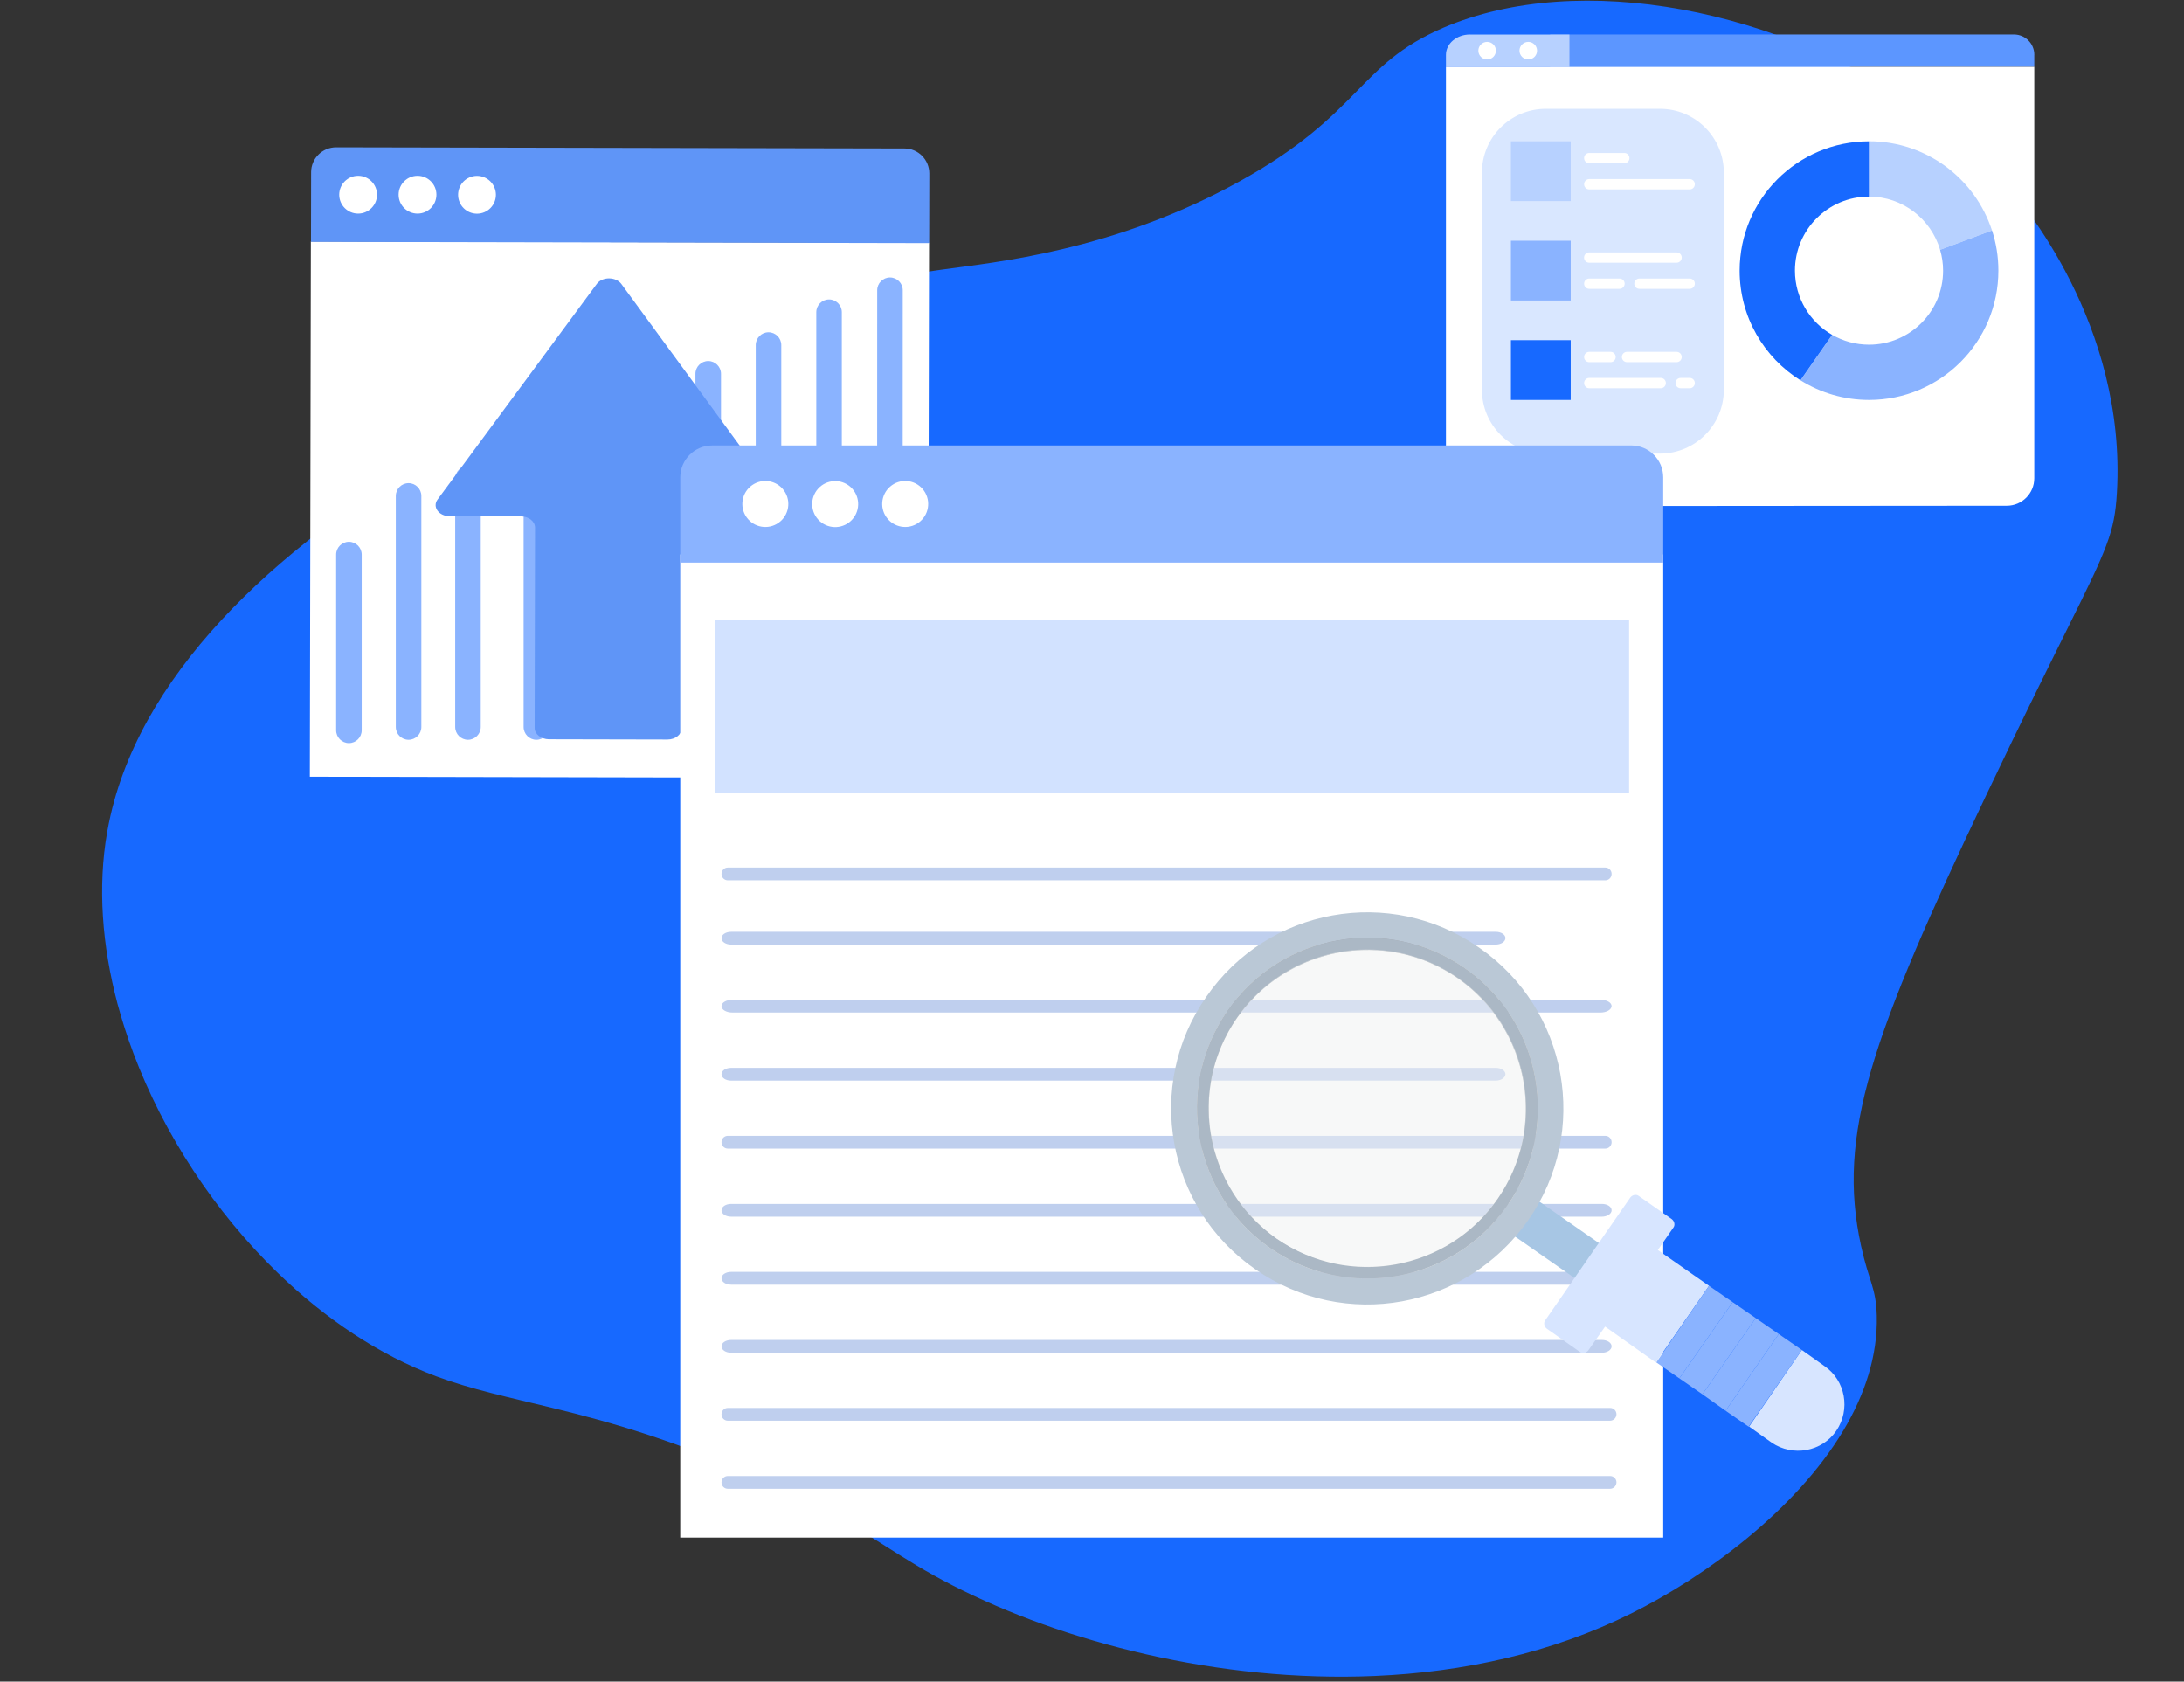 <svg width="404" height="311" viewBox="0 0 404 311" fill="none" xmlns="http://www.w3.org/2000/svg">
<rect x="0" y="0" width="404" height="311" fill="#333333" stroke="none"/>
<path d="M391.586 91.104C391.373 94.813 390.925 97.412 389.601 100.909C387.05 107.737 381.214 118.062 367.44 147.005C346.223 191.588 339.725 209.781 344.262 230.431C345.727 237.117 347.026 238.062 347.168 243.331C347.357 250.75 344.947 257.932 341.001 264.548C332.141 279.385 315.414 291.6 301.781 298.381C286.967 305.753 270.641 309.25 254.338 309.958C225.419 311.211 196.571 303.626 176.252 293.231C166.045 288.009 162.052 284.158 150.239 278.086C147.971 276.905 145.419 275.676 142.466 274.306C125.596 266.532 112.862 262.988 102.3 260.413C94.078 258.405 87.179 256.964 80.658 254.53C70.097 250.584 60.127 243.874 51.385 235.416C39.761 224.17 30.31 209.805 24.663 194.754C23.529 191.73 22.56 188.682 21.733 185.635C18.875 174.884 18.048 164.016 19.82 153.904C20.009 152.841 20.221 151.801 20.457 150.761C33.334 95.002 125.313 57.223 172.826 50.064C173.322 49.994 173.819 49.923 174.315 49.852C183.954 48.505 205.975 46.473 229.365 33.502C240.659 27.241 246.069 21.854 250.653 17.2C255.236 12.522 259.017 8.552 267.002 5.126C292.212 -5.671 329.708 1.653 356.429 21.027C361.887 24.997 366.92 29.462 371.291 34.376C373.677 37.023 393.382 59.893 391.586 91.104Z" fill="#1769FF"/>
<path d="M171.668 143.886L57.315 143.65L57.504 44.654L171.858 44.89L171.668 143.886Z" fill="white"/>
<path d="M75.579 136.822C74.279 136.822 73.216 135.759 73.216 134.459V91.719C73.216 90.419 74.279 89.356 75.579 89.356C76.878 89.356 77.941 90.419 77.941 91.719V134.459C77.941 135.759 76.878 136.822 75.579 136.822Z" fill="#8AB3FF"/>
<path d="M86.565 136.822C85.266 136.822 84.203 135.758 84.203 134.459V88.529C84.203 87.229 85.266 86.166 86.565 86.166C87.865 86.166 88.928 87.229 88.928 88.529V134.459C88.928 135.758 87.865 136.822 86.565 136.822Z" fill="#8AB3FF"/>
<path d="M99.22 136.821C97.921 136.821 96.858 135.758 96.858 134.459V78.085C96.858 76.786 97.921 75.723 99.22 75.723C100.52 75.723 101.583 76.786 101.583 78.085V134.459C101.583 135.758 100.52 136.821 99.22 136.821Z" fill="#8AB3FF"/>
<path d="M64.545 137.436C63.245 137.436 62.182 136.373 62.182 135.073V102.563C62.182 101.264 63.245 100.2 64.545 100.2C65.844 100.2 66.908 101.264 66.908 102.563V135.073C66.908 136.373 65.844 137.436 64.545 137.436Z" fill="#8AB3FF"/>
<path d="M131.007 136.822C129.707 136.822 128.644 135.759 128.644 134.459V69.131C128.644 67.832 129.707 66.769 131.007 66.769C132.306 66.769 133.37 67.832 133.37 69.131V134.459C133.37 135.759 132.306 136.822 131.007 136.822Z" fill="#8AB3FF"/>
<path d="M142.159 136.821C140.859 136.821 139.796 135.758 139.796 134.459V63.815C139.796 62.516 140.859 61.452 142.159 61.452C143.458 61.452 144.521 62.516 144.521 63.815V134.459C144.521 135.758 143.458 136.821 142.159 136.821Z" fill="#8AB3FF"/>
<path d="M153.358 136.822C152.058 136.822 150.995 135.759 150.995 134.459V57.743C150.995 56.444 152.058 55.38 153.358 55.38C154.657 55.38 155.72 56.444 155.72 57.743V134.459C155.72 135.759 154.657 136.822 153.358 136.822Z" fill="#8AB3FF"/>
<path d="M164.604 136.822C163.305 136.822 162.241 135.759 162.241 134.459L162.265 53.679C162.265 52.38 163.328 51.317 164.628 51.317C165.927 51.317 166.99 52.38 166.99 53.679L166.967 134.459C166.967 135.759 165.903 136.822 164.604 136.822Z" fill="#8AB3FF"/>
<path d="M171.88 44.961L57.527 44.725L57.55 31.848C57.55 29.297 59.629 27.241 62.181 27.241L167.296 27.454C169.848 27.454 171.904 29.533 171.904 32.084L171.88 44.961Z" fill="#5F95F7"/>
<path d="M144.238 92.522L114.941 52.522C113.925 51.151 111.397 51.128 110.381 52.522L80.942 92.38C79.926 93.75 81.178 95.475 83.21 95.475L96.347 95.499C97.788 95.499 98.969 96.42 98.969 97.578L98.898 134.648C98.898 135.782 100.08 136.704 101.521 136.727L123.47 136.775C124.911 136.775 126.093 135.853 126.093 134.719L126.164 97.649C126.164 96.515 127.345 95.593 128.786 95.593L141.923 95.617C143.978 95.617 145.254 93.892 144.238 92.522Z" fill="#5F95F7"/>
<path d="M66.246 39.504C68.177 39.504 69.743 37.938 69.743 36.007C69.743 34.076 68.177 32.51 66.246 32.51C64.315 32.51 62.749 34.076 62.749 36.007C62.749 37.938 64.315 39.504 66.246 39.504Z" fill="white"/>
<path d="M77.233 39.504C79.164 39.504 80.729 37.938 80.729 36.007C80.729 34.076 79.164 32.51 77.233 32.51C75.301 32.51 73.736 34.076 73.736 36.007C73.736 37.938 75.301 39.504 77.233 39.504Z" fill="white"/>
<path d="M89.593 39.245C91.373 38.495 92.207 36.444 91.457 34.665C90.708 32.885 88.657 32.05 86.877 32.8C85.098 33.55 84.263 35.601 85.013 37.38C85.763 39.16 87.813 39.995 89.593 39.245Z" fill="white"/>
<path d="M376.311 10.134C376.311 8.062 374.629 6.379 372.556 6.379H286.755V12.364H376.303V10.134H376.311Z" fill="#5C96FF"/>
<path d="M271.918 6.38C269.465 6.38 267.475 8.063 267.475 10.135V12.373H290.32V6.388H271.918V6.38Z" fill="#B7D1FF"/>
<path d="M275.093 7.747C274.197 7.747 273.468 8.476 273.468 9.371C273.468 10.267 274.197 10.996 275.093 10.996C275.988 10.996 276.717 10.267 276.717 9.371C276.717 8.476 275.996 7.747 275.093 7.747Z" fill="white"/>
<path d="M282.702 7.746C281.807 7.746 281.077 8.476 281.077 9.371C281.077 10.266 281.807 10.995 282.702 10.995C283.597 10.995 284.327 10.266 284.327 9.371C284.327 8.476 283.597 7.746 282.702 7.746Z" fill="white"/>
<path d="M321.876 12.364H290.32H267.475V88.524C267.475 91.334 269.754 93.606 272.556 93.606L371.23 93.531C374.032 93.531 376.303 91.251 376.303 88.45V12.364H321.876Z" fill="white"/>
<path d="M345.733 36.352C351.958 36.352 357.213 40.514 358.879 46.2L368.478 42.611C365.353 33.037 356.351 26.123 345.741 26.123L345.733 36.352Z" fill="#B7D1FF"/>
<path d="M358.879 46.2C359.236 47.418 359.435 48.711 359.435 50.054C359.435 57.622 353.301 63.748 345.741 63.748C343.263 63.748 340.933 63.085 338.927 61.933L333.067 70.338C336.739 72.642 341.082 73.968 345.741 73.968C358.954 73.968 369.663 63.259 369.663 50.046C369.663 47.452 369.249 44.948 368.486 42.611L358.879 46.2Z" fill="#8AB3FF"/>
<path d="M332.031 50.047C332.031 42.479 338.165 36.353 345.724 36.353V26.133C332.511 26.133 321.802 36.842 321.802 50.055C321.802 58.61 326.295 66.111 333.05 70.339L338.911 61.934C334.808 59.571 332.031 55.136 332.031 50.047Z" fill="#1769FF"/>
<path d="M307.064 83.891H285.943C279.42 83.891 274.131 78.602 274.131 72.079V31.934C274.131 25.411 279.42 20.122 285.943 20.122H307.064C313.587 20.122 318.876 25.411 318.876 31.934V72.079C318.876 78.602 313.587 83.891 307.064 83.891Z" fill="#D9E7FF"/>
<path d="M290.552 26.132H279.494V37.189H290.552V26.132Z" fill="#B7D1FF"/>
<path d="M290.552 44.517H279.494V55.575H290.552V44.517Z" fill="#8AB3FF"/>
<path d="M290.552 62.911H279.494V73.969H290.552V62.911Z" fill="#1769FF"/>
<path d="M300.466 30.194H293.983C293.453 30.194 293.03 29.771 293.03 29.241C293.03 28.71 293.453 28.287 293.983 28.287H300.466C300.996 28.287 301.419 28.71 301.419 29.241C301.419 29.771 300.988 30.194 300.466 30.194Z" fill="white"/>
<path d="M312.559 35.026H293.984C293.453 35.026 293.03 34.604 293.03 34.073C293.03 33.543 293.453 33.12 293.984 33.12H312.559C313.09 33.12 313.513 33.543 313.513 34.073C313.513 34.604 313.09 35.026 312.559 35.026Z" fill="white"/>
<path d="M310.139 48.587H293.975C293.445 48.587 293.022 48.164 293.022 47.634C293.022 47.103 293.445 46.681 293.975 46.681H310.139C310.67 46.681 311.092 47.103 311.092 47.634C311.092 48.156 310.67 48.587 310.139 48.587Z" fill="white"/>
<path d="M312.559 53.42H303.267C302.737 53.42 302.314 52.997 302.314 52.466C302.314 51.936 302.737 51.513 303.267 51.513H312.559C313.09 51.513 313.513 51.936 313.513 52.466C313.513 52.997 313.09 53.42 312.559 53.42Z" fill="white"/>
<path d="M299.579 53.42H293.984C293.453 53.42 293.03 52.997 293.03 52.466C293.03 51.936 293.453 51.513 293.984 51.513H299.579C300.109 51.513 300.532 51.936 300.532 52.466C300.532 52.997 300.101 53.42 299.579 53.42Z" fill="white"/>
<path d="M310.139 66.98H300.971C300.441 66.98 300.018 66.558 300.018 66.027C300.018 65.496 300.441 65.074 300.971 65.074H310.139C310.67 65.074 311.092 65.496 311.092 66.027C311.092 66.558 310.67 66.98 310.139 66.98Z" fill="white"/>
<path d="M297.921 66.981H293.984C293.453 66.981 293.03 66.558 293.03 66.027C293.03 65.497 293.453 65.074 293.984 65.074H297.921C298.451 65.074 298.874 65.497 298.874 66.027C298.874 66.558 298.451 66.981 297.921 66.981Z" fill="white"/>
<path d="M312.559 71.805H310.893C310.363 71.805 309.94 71.382 309.94 70.852C309.94 70.321 310.363 69.898 310.893 69.898H312.559C313.09 69.898 313.513 70.321 313.513 70.852C313.513 71.382 313.09 71.805 312.559 71.805Z" fill="white"/>
<path d="M307.205 71.805H293.984C293.453 71.805 293.03 71.382 293.03 70.852C293.03 70.321 293.453 69.898 293.984 69.898H307.205C307.735 69.898 308.158 70.321 308.158 70.852C308.158 71.382 307.727 71.805 307.205 71.805Z" fill="white"/>
<path d="M307.664 102.539H125.833V284.37H307.664V102.539Z" fill="white"/>
<path d="M307.713 104.051H125.834V88.292C125.834 85.032 128.48 82.386 131.741 82.386H301.759C305.019 82.386 307.665 85.032 307.665 88.292V104.051H307.713Z" fill="#8AB3FF"/>
<path d="M144.023 96.683C145.942 95.329 146.401 92.676 145.047 90.757C143.693 88.837 141.04 88.379 139.12 89.732C137.201 91.086 136.743 93.74 138.096 95.659C139.45 97.579 142.104 98.037 144.023 96.683Z" fill="white"/>
<path d="M157.669 96.053C159.23 94.298 159.073 91.61 157.318 90.049C155.563 88.488 152.875 88.646 151.314 90.4C149.753 92.156 149.91 94.844 151.665 96.405C153.42 97.966 156.108 97.808 157.669 96.053Z" fill="white"/>
<path d="M169.895 96.682C171.814 95.328 172.273 92.674 170.919 90.755C169.565 88.835 166.911 88.377 164.992 89.731C163.073 91.085 162.614 93.738 163.968 95.657C165.322 97.577 167.975 98.035 169.895 96.682Z" fill="white"/>
<path d="M276.647 174.695H135.262C134.255 174.695 133.464 174.176 133.464 173.514C133.464 172.853 134.255 172.333 135.262 172.333H276.683C277.69 172.333 278.481 172.853 278.481 173.514C278.445 174.176 277.654 174.695 276.647 174.695Z" fill="#BFCFEE"/>
<path d="M296.036 187.265H135.506C134.363 187.265 133.464 186.745 133.464 186.083C133.464 185.422 134.363 184.902 135.506 184.902H296.077C297.22 184.902 298.119 185.422 298.119 186.083C298.078 186.745 297.179 187.265 296.036 187.265Z" fill="#BFCFEE"/>
<path d="M276.647 199.858H135.262C134.255 199.858 133.464 199.338 133.464 198.677C133.464 198.015 134.255 197.495 135.262 197.495H276.683C277.69 197.495 278.481 198.015 278.481 198.677C278.445 199.338 277.654 199.858 276.647 199.858Z" fill="#BFCFEE"/>
<path d="M296.937 212.428H134.645C133.984 212.428 133.464 211.908 133.464 211.246C133.464 210.585 133.984 210.065 134.645 210.065H296.937C297.599 210.065 298.119 210.585 298.119 211.246C298.119 211.908 297.599 212.428 296.937 212.428Z" fill="#BFCFEE"/>
<path d="M296.938 162.811H134.646C133.984 162.811 133.464 162.292 133.464 161.63C133.464 160.968 133.984 160.449 134.646 160.449H296.938C297.599 160.449 298.119 160.968 298.119 161.63C298.119 162.292 297.599 162.811 296.938 162.811Z" fill="#BFCFEE"/>
<path d="M296.32 225.02H135.262C134.255 225.02 133.464 224.501 133.464 223.839C133.464 223.177 134.255 222.658 135.262 222.658H296.32C297.327 222.658 298.119 223.177 298.119 223.839C298.119 224.501 297.291 225.02 296.32 225.02Z" fill="#BFCFEE"/>
<path d="M296.32 237.59H135.262C134.255 237.59 133.464 237.07 133.464 236.408C133.464 235.747 134.255 235.227 135.262 235.227H296.32C297.327 235.227 298.119 235.747 298.119 236.408C298.119 237.07 297.291 237.59 296.32 237.59Z" fill="#BFCFEE"/>
<path d="M296.32 250.183H135.262C134.255 250.183 133.464 249.663 133.464 249.001C133.464 248.34 134.255 247.82 135.262 247.82H296.32C297.327 247.82 298.119 248.34 298.119 249.001C298.119 249.663 297.291 250.183 296.32 250.183Z" fill="#BFCFEE"/>
<path d="M297.812 262.753H134.645C133.984 262.753 133.464 262.233 133.464 261.571C133.464 260.91 133.984 260.39 134.645 260.39H297.835C298.497 260.39 299.017 260.91 299.017 261.571C298.993 262.233 298.473 262.753 297.812 262.753Z" fill="#BFCFEE"/>
<path d="M297.812 275.345H134.645C133.984 275.345 133.464 274.825 133.464 274.164C133.464 273.502 133.984 272.983 134.645 272.983H297.835C298.497 272.983 299.017 273.502 299.017 274.164C298.993 274.825 298.473 275.345 297.812 275.345Z" fill="#BFCFEE"/>
<path d="M301.356 114.707H132.188V146.58H301.356V114.707Z" fill="#D2E2FF"/>
<path d="M300.768 238.184C302.03 236.344 301.539 233.984 299.789 232.7L281.093 219.682C279.253 218.421 281.426 222.177 280.143 223.927C278.881 225.768 274.748 224.884 276.589 226.146L295.284 239.164C297.035 240.448 299.507 240.025 300.768 238.184Z" fill="#A7C6E4"/>
<path d="M232.242 234.768C215.769 223.393 211.672 200.738 223.158 184.332C234.533 167.858 257.188 163.761 273.594 175.248C290.068 186.622 294.165 209.278 282.678 225.684C271.192 242.09 248.738 246.232 232.242 234.768ZM278.841 222.914C288.751 208.617 285.211 188.973 270.914 179.063C256.618 169.153 236.974 172.693 227.064 186.99C217.154 201.286 220.694 220.93 234.99 230.84C249.287 240.75 268.931 237.21 278.841 222.914Z" fill="#BAC8D6"/>
<path d="M234.99 230.84C220.693 220.93 217.153 201.286 227.063 186.99C236.974 172.693 256.617 169.153 270.914 179.063C285.21 188.973 288.751 208.617 278.84 222.914C268.93 237.21 249.286 240.75 234.99 230.84ZM277.022 221.742C286.234 208.478 282.939 190.205 269.653 180.904C256.389 171.692 238.116 174.987 228.814 188.273C219.602 201.537 222.897 219.81 236.184 229.112C249.538 238.302 267.81 235.006 277.022 221.742Z" fill="url(#paint0_linear)"/>
<path d="M234.99 230.84C220.693 220.93 217.153 201.286 227.063 186.99C236.974 172.693 256.617 169.153 270.914 179.063C285.21 188.973 288.751 208.617 278.84 222.914C268.93 237.21 249.286 240.75 234.99 230.84ZM277.022 221.742C286.234 208.478 282.939 190.205 269.653 180.904C256.389 171.692 238.116 174.987 228.814 188.273C219.602 201.537 222.897 219.81 236.184 229.112C249.538 238.302 267.81 235.006 277.022 221.742Z" fill="#ABB8C5"/>
<path d="M296.914 245.346L293.806 249.744C293.446 250.216 292.726 250.394 292.255 250.034L286.128 245.732C285.657 245.372 285.478 244.653 285.839 244.181L301.582 221.468C301.942 220.997 302.662 220.819 303.133 221.179L309.26 225.481C309.731 225.841 309.91 226.56 309.55 227.032L306.667 231.184L316.138 237.805L306.295 251.989L296.914 245.346Z" fill="#D7E5FF"/>
<path d="M333.307 249.675L337.482 252.648C341.387 255.306 342.344 260.7 339.686 264.605C337.028 268.51 331.634 269.468 327.729 266.81L323.555 263.837L333.307 249.675Z" fill="#D7E5FF"/>
<path d="M310.649 254.918L320.514 240.824L324.778 243.774L314.913 257.869L310.649 254.918Z" fill="#8AB3FF"/>
<path d="M306.384 251.967L316.137 237.806L320.514 240.824L310.649 254.918L306.384 251.967Z" fill="#8AB3FF"/>
<path d="M329.042 246.725L333.306 249.675L323.464 263.859L319.199 260.909L329.042 246.725Z" fill="#8AB3FF"/>
<path d="M314.912 257.868L324.777 243.774L329.042 246.725L319.199 260.909L314.912 257.868Z" fill="#8AB3FF"/>
<path opacity="0.5" d="M236.714 229.454C223.192 220.497 219.491 202.275 228.447 188.753C237.403 175.231 255.626 171.529 269.148 180.486C282.67 189.442 286.371 207.665 277.415 221.187C268.459 234.709 250.236 238.41 236.714 229.454Z" fill="#F1F2F2"/>
<defs>
<linearGradient id="paint0_linear" x1="248.272" y1="169.066" x2="257.646" y2="240.948" gradientUnits="userSpaceOnUse">
<stop stop-color="#9D9E9F"/>
<stop offset="1" stop-color="#D1D3D4"/>
</linearGradient>
</defs>
</svg>
